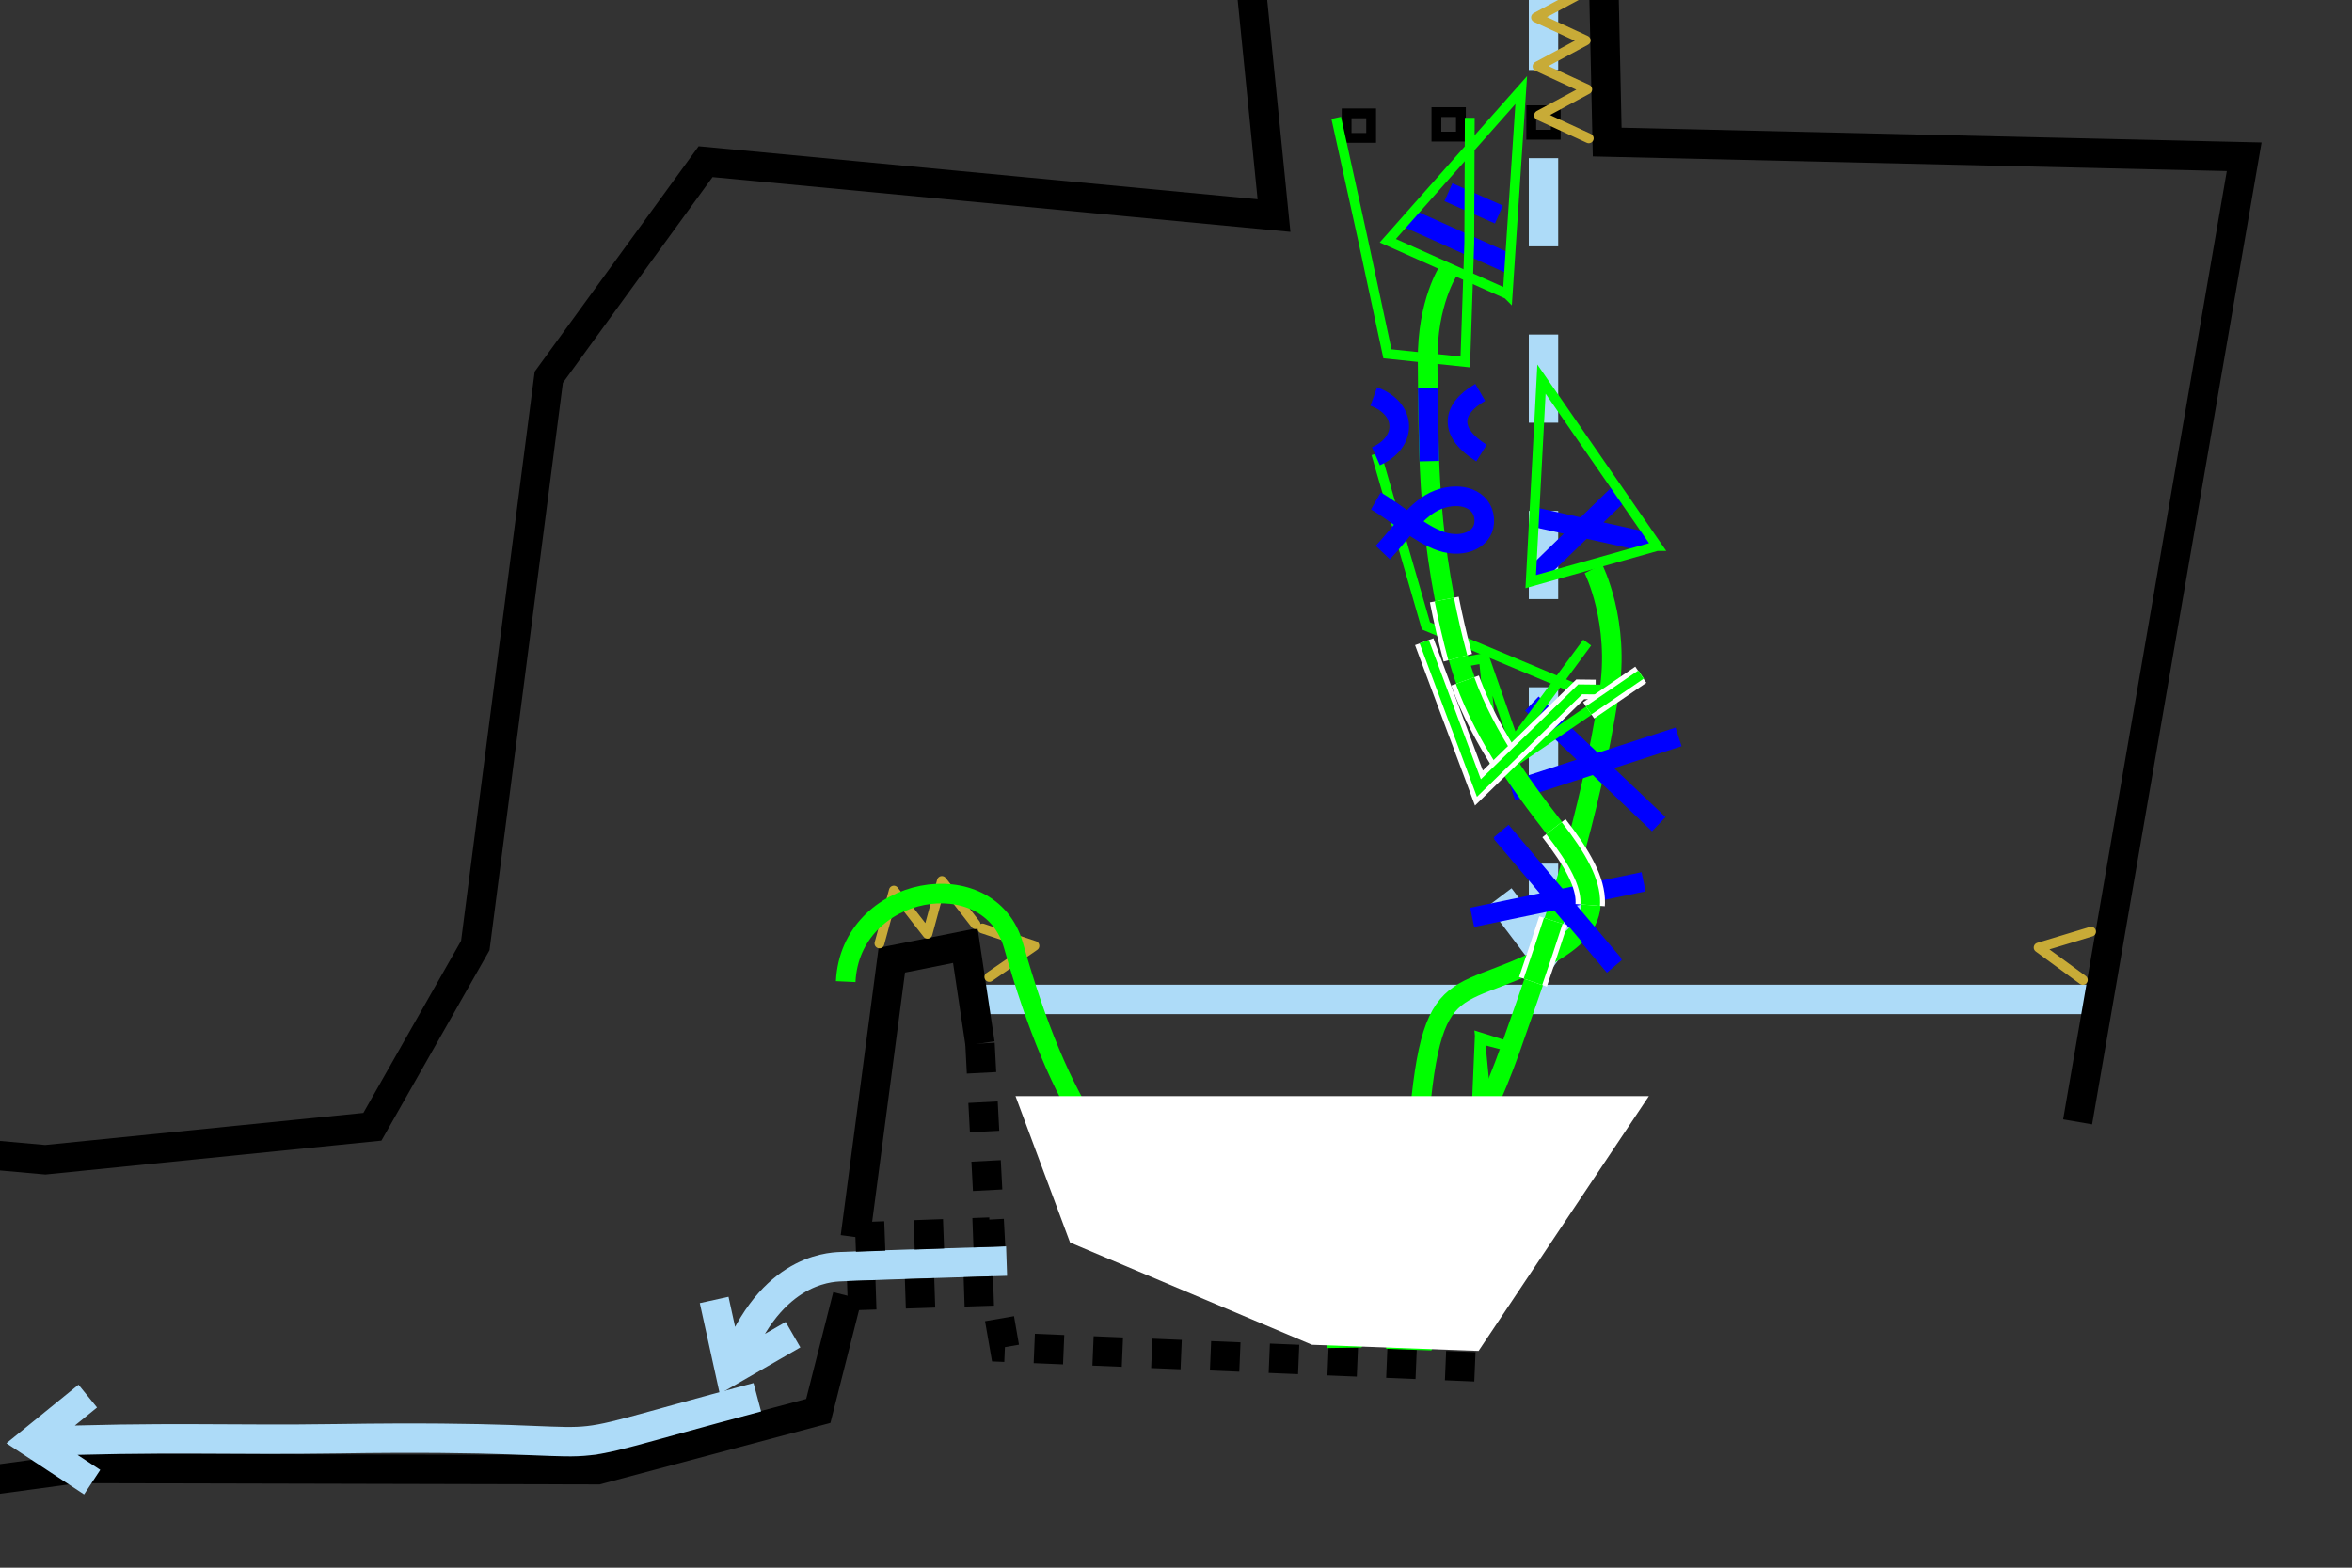 <?xml version="1.0" encoding="UTF-8" standalone="no"?>
<!-- Created with Inkscape (http://www.inkscape.org/) -->

<svg
   xmlns:dc="http://purl.org/dc/elements/1.1/"
   xmlns:cc="http://creativecommons.org/ns#"
   xmlns:rdf="http://www.w3.org/1999/02/22-rdf-syntax-ns#"
   xmlns:svg="http://www.w3.org/2000/svg"
   xmlns="http://www.w3.org/2000/svg"
   xmlns:sodipodi="http://sodipodi.sourceforge.net/DTD/sodipodi-0.dtd"
   xmlns:inkscape="http://www.inkscape.org/namespaces/inkscape"
   width="480"
   height="320"
   id="svg2"
   version="1.1"
   inkscape:version="0.48.0 r9654"
   sodipodi:docname="itnas299.svg"
   inkscape:export-xdpi="90"
   inkscape:export-ydpi="90"
   inkscape:export-filename="itnas299.png">
  <rect width="100%" height="100%" fill="#333333" stroke="none"/>
  <defs
     id="defs4">
    <inkscape:perspective
       sodipodi:type="inkscape:persp3d"
       inkscape:vp_x="0 : 160 : 1"
       inkscape:vp_y="0 : 1000 : 0"
       inkscape:vp_z="480 : 160 : 1"
       inkscape:persp3d-origin="240 : 106.66667 : 1"
       id="perspective8" />
  </defs>
  <sodipodi:namedview
     id="base"
     pagecolor="#ffffff"
     bordercolor="#666666"
     borderopacity="1.0"
     inkscape:pageopacity="1"
     inkscape:pageshadow="2"
     inkscape:zoom="1"
     inkscape:cx="200.01183"
     inkscape:cy="-6.5071185"
     inkscape:document-units="px"
     inkscape:current-layer="layer1"
     showgrid="false"
     inkscape:snap-nodes="true"
     inkscape:snap-global="false"
     inkscape:snap-grids="true"
     showguides="true"
     inkscape:window-width="968"
     inkscape:window-height="774"
     inkscape:window-x="-4"
     inkscape:window-y="-4"
     inkscape:window-maximized="1">
    <inkscape:grid
       empspacing="5"
       visible="true"
       enabled="true"
       snapvisiblegridlinesonly="true"
       type="xygrid"
       id="grid2816" />
  </sodipodi:namedview>
  <g
     inkscape:label="Layer 1"
     inkscape:groupmode="layer"
     id="layer1"
     style="opacity:1;display:inline">
    <path
       style="color:#000000;fill:none;stroke:#addbf8;stroke-width:6;stroke-linecap:butt;stroke-linejoin:miter;stroke-miterlimit:4;stroke-opacity:1;stroke-dasharray:none;stroke-dashoffset:0;marker:none;visibility:visible;display:inline;overflow:visible;enable-background:accumulate"
       d="m 200.582,204 226.086,0"
       id="path3116"
       inkscape:connector-curvature="0" />
    <path
       inkscape:connector-curvature="0"
       id="path4279"
       style="color:#000000;fill:none;stroke:#addbf8;stroke-width:6;stroke-linecap:butt;stroke-linejoin:miter;stroke-miterlimit:4;stroke-opacity:1;stroke-dasharray:none;stroke-dashoffset:0;marker:none;visibility:visible;display:inline;overflow:visible;enable-background:accumulate"
       d="m 145.746,265.347 3.191,14.52 12.902,-7.432 m 43.587,-15.014 c -11.759,0.398 -19.583,0.548 -33.845,1.136 -2.556,0.105 -15.277,0.705 -22.283,21.587"
       sodipodi:nodetypes="ccccss" />
    <path
       style="color:#000000;fill:none;stroke:#000000;stroke-width:6;stroke-linecap:butt;stroke-linejoin:miter;stroke-miterlimit:4;stroke-opacity:1;stroke-dasharray:none;stroke-dashoffset:0;marker:none;visibility:visible;display:inline;overflow:visible;enable-background:accumulate"
       d="M 174.553,252.509 182,196 l 15,-3 3,20"
       id="path3979"
       inkscape:connector-curvature="0" />
    <path
       style="color:#000000;fill:none;stroke:#000000;stroke-width:6;stroke-linecap:butt;stroke-linejoin:miter;stroke-miterlimit:4;stroke-opacity:1;stroke-dasharray:6, 6;stroke-dashoffset:0;marker:none;visibility:visible;display:inline;overflow:visible;enable-background:accumulate"
       d="m 200,213 2,38.5 -27.447,1.009"
       id="path3073"
       inkscape:connector-curvature="0" />
    <path
       style="color:#000000;fill:none;stroke:#000000;stroke-width:6;stroke-linecap:butt;stroke-linejoin:miter;stroke-miterlimit:4;stroke-opacity:1;stroke-dasharray:none;stroke-dashoffset:0;marker:none;visibility:visible;display:inline;overflow:visible;enable-background:accumulate"
       d="M 424,229 458,32 328,29 327,-17"
       id="path3071"
       inkscape:connector-curvature="0"
       sodipodi:nodetypes="cccc" />
    <path
       style="color:#000000;fill:none;stroke:#000000;stroke-width:6;stroke-linecap:butt;stroke-linejoin:miter;stroke-miterlimit:4;stroke-opacity:1;stroke-dasharray:none;stroke-dashoffset:0;marker:none;visibility:visible;display:inline;overflow:visible;enable-background:accumulate"
       d="M 254,-16 260,44 144,33 112,77 97,193 76,230 9.244,236.732 -36.205,232.673"
       id="path5363"
       inkscape:connector-curvature="0"
       sodipodi:nodetypes="cccccccc" />
    <path
       style="color:#000000;fill:none;stroke:#000000;stroke-width:6;stroke-linecap:butt;stroke-linejoin:miter;stroke-miterlimit:4;stroke-opacity:1;stroke-dasharray:6, 6;stroke-dashoffset:0;marker:none;visibility:visible;display:inline;overflow:visible;enable-background:accumulate"
       d="m 301,279 -96,-4 -2,-11.5 -30.042,0.993"
       id="path3983"
       inkscape:connector-curvature="0" />
    <path
       style="color:#000000;fill:none;stroke:#000000;stroke-width:6;stroke-linecap:butt;stroke-linejoin:miter;stroke-miterlimit:4;stroke-opacity:1;stroke-dasharray:none;stroke-dashoffset:0;marker:none;visibility:visible;display:inline;overflow:visible;enable-background:accumulate"
       d="M 172.958,264.493 167,288 l -45,12 -106.256,-0.256 -87,11.81"
       id="path3060"
       inkscape:connector-curvature="0" />
    <path
       inkscape:connector-curvature="0"
       id="path4279-4"
       style="color:#000000;fill:none;stroke:#addbf8;stroke-width:6;stroke-linecap:butt;stroke-linejoin:miter;stroke-miterlimit:4;stroke-opacity:1;stroke-dasharray:none;stroke-dashoffset:0;marker:none;visibility:visible;display:inline;overflow:visible;enable-background:accumulate"
       d="m 17.912,284.974 -11.537,9.376 12.436,8.187 M 154.553,285.208 c -52.015,13.853 -17.339,7.426 -85.612,8.473 -22.057,0.338 -35.237,-0.481 -62.652,0.615"
       sodipodi:nodetypes="ccccss" />
    <rect
       transform="matrix(0,1,1,0,0,0)"
       y="274.823"
       x="23.146"
       height="5"
       width="5"
       id="rect5330"
       style="color:#000000;fill:none;stroke:#000000;stroke-width:2;stroke-linecap:butt;stroke-linejoin:miter;stroke-miterlimit:4;stroke-opacity:1;stroke-dasharray:none;stroke-dashoffset:0;marker:none;visibility:visible;display:inline;overflow:visible;enable-background:accumulate" />
    <rect
       style="color:#000000;fill:none;stroke:#000000;stroke-width:2;stroke-linecap:butt;stroke-linejoin:miter;stroke-miterlimit:4;stroke-opacity:1;stroke-dasharray:none;stroke-dashoffset:0;marker:none;visibility:visible;display:inline;overflow:visible;enable-background:accumulate"
       id="rect3133"
       width="5"
       height="5"
       x="22.884"
       y="293.146"
       transform="matrix(0,1,1,0,0,0)" />
    <rect
       transform="matrix(0,1,1,0,0,0)"
       y="312.5"
       x="22.5"
       height="5"
       width="5"
       id="rect3135"
       style="color:#000000;fill:none;stroke:#000000;stroke-width:2;stroke-linecap:butt;stroke-linejoin:miter;stroke-miterlimit:4;stroke-opacity:1;stroke-dasharray:none;stroke-dashoffset:0;marker:none;visibility:visible;display:inline;overflow:visible;enable-background:accumulate" />
    <path
       style="color:#000000;fill:none;stroke:#addbf8;stroke-width:6;stroke-linecap:butt;stroke-linejoin:miter;stroke-miterlimit:4;stroke-opacity:1;stroke-dasharray:none;stroke-dashoffset:0;marker:none;visibility:visible;display:inline;overflow:visible;enable-background:accumulate"
       d="m 306.082,183.116 8.95,11.871 8.634,-12.13"
       id="path3945"
       inkscape:connector-curvature="0" />
    <path
       style="color:#000000;fill:none;stroke:#addbf8;stroke-width:6;stroke-linecap:butt;stroke-linejoin:miter;stroke-miterlimit:4;stroke-opacity:1;stroke-dasharray:18, 18;stroke-dashoffset:0;marker:none;visibility:visible;display:inline;overflow:visible;enable-background:accumulate"
       d="M 315,194.287 315,-3.787"
       id="path4279-48"
       inkscape:connector-curvature="0" />
    <path
       style="color:#000000;fill:none;stroke:#c8ab37;stroke-width:2;stroke-linecap:round;stroke-linejoin:round;stroke-miterlimit:4;stroke-opacity:1;stroke-dasharray:none;stroke-dashoffset:0;marker:none;visibility:visible;display:inline;overflow:visible;enable-background:accumulate"
       d="m 324.24,28.236 -10.15,-4.688 9.841,-5.307 -10.15,-4.688 9.841,-5.307 -10.15,-4.688 9.841,-5.307"
       id="path3962"
       inkscape:connector-curvature="0" />
    <path
       style="color:#000000;fill:none;stroke:#c8ab37;stroke-width:2;stroke-linecap:round;stroke-linejoin:round;stroke-miterlimit:4;stroke-opacity:1;stroke-dasharray:none;stroke-dashoffset:0;marker:none;visibility:visible;display:inline;overflow:visible;enable-background:accumulate"
       d="m 179.477,192.577 2.937,-10.788 6.868,8.822 2.937,-10.788 6.868,8.822"
       id="path4005"
       inkscape:connector-curvature="0" />
    <path
       style="color:#000000;fill:none;stroke:#c8ab37;stroke-width:2;stroke-linecap:round;stroke-linejoin:round;stroke-miterlimit:4;stroke-opacity:1;stroke-dasharray:none;stroke-dashoffset:0;marker:none;visibility:visible;display:inline;overflow:visible;enable-background:accumulate"
       d="m 200.505,189.517 10.601,3.552 -9.202,6.35"
       id="path3962-1"
       inkscape:connector-curvature="0" />
    <path
       inkscape:connector-curvature="0"
       id="path4007"
       d="m 426.747,190.172 -10.699,3.244 9.015,6.613"
       style="color:#000000;fill:none;stroke:#c8ab37;stroke-width:2;stroke-linecap:round;stroke-linejoin:round;stroke-miterlimit:4;stroke-opacity:1;stroke-dasharray:none;stroke-dashoffset:0;marker:none;visibility:visible;display:inline;overflow:visible;enable-background:accumulate" />
    <g
       transform="matrix(-0.972,0.234,-0.234,-0.972,1009.745,466.85)"
       id="g3732-1-1">
      <path
         inkscape:connector-curvature="0"
         sodipodi:nodetypes="csssss"
         id="path2826-1-7"
         d="m 583.587,501.353 c 0,0 -2.837,-11.846 2.884,-25.571 10.057,-24.126 20.294,-40.784 36.554,-65.788 21.475,-33.023 45.153,-43.317 69.788,-22.035 15.471,13.365 22.508,31.947 23.862,66.301 0.71,18.025 29.495,19.869 35.028,0.862"
         style="fill:none;stroke:#00ff00;stroke-width:4;stroke-linecap:butt;stroke-linejoin:miter;stroke-miterlimit:4;stroke-opacity:1;stroke-dasharray:none;marker-start:none;marker-mid:none;marker-end:none" />
      <path
         inkscape:connector-curvature="0"
         sodipodi:nodetypes="ccccccccc"
         d="m 673.525,360.376 -6.46,-1.442 -28.81,20.919 -9.63,33.631 -5.518,-2.966 5.386,3.237 4.632,-32.724 20.339,-25.957 8.262,2.305"
         style="fill:none;stroke:#00ff00;stroke-width:2px;stroke-linecap:butt;stroke-linejoin:miter;stroke-opacity:1"
         id="path10436-7-40"
         inkscape:transform-center-x="7.1101238"
         inkscape:transform-center-y="0.59934788" />
      <path
         inkscape:connector-curvature="0"
         sodipodi:nodetypes="ccccccc"
         d="m 620.685,494.612 -3.868,-31.653 -24.813,14.761 -5.914,-1.496 5.884,1.541 27.57,20.245 1.646,36.542"
         style="fill:none;stroke:#00ff00;stroke-width:2px;stroke-linecap:butt;stroke-linejoin:miter;stroke-opacity:1"
         id="path10402-6-4-9"
         inkscape:transform-center-x="9.4965222"
         inkscape:transform-center-y="0.57818892" />
      <g
         id="g2977"
         transform="matrix(-0.476,-0.879,0.879,-0.476,409.176,1256.447)"
         inkscape:transform-center-x="-3.0824827"
         inkscape:transform-center-y="-18.467473">
        <path
           inkscape:connector-curvature="0"
           id="path2930-4"
           style="color:#000000;fill:none;stroke:#0000ff;stroke-width:4;stroke-linecap:butt;stroke-linejoin:bevel;stroke-miterlimit:4;stroke-opacity:1;stroke-dasharray:none;stroke-dashoffset:0;marker:none;visibility:visible;display:inline;overflow:visible;enable-background:accumulate"
           d="m 565.144,515.132 20.068,-14.326 m -11.015,22.355 -0.947,-24.576"
           sodipodi:nodetypes="cccc" />
        <path
           inkscape:connector-curvature="0"
           id="path10399-9-8"
           style="fill:none;stroke:#00ff00;stroke-width:2;stroke-linecap:butt;stroke-linejoin:miter;stroke-miterlimit:4;stroke-opacity:1;stroke-dasharray:none"
           d="m 586.393,500.388 c 0,0 -41.116,-5.278 -41.116,-5.278 l 29.288,29.302 c 0,0 11.828,-24.024 11.828,-24.024 z"
           sodipodi:nodetypes="cccc" />
      </g>
      <path
         inkscape:connector-curvature="0"
         sodipodi:nodetypes="cccc"
         d="m 614.467,453.352 -16.044,-31.927 m 25.879,16.531 -35.714,-1.134"
         style="color:#000000;fill:none;stroke:#0000ff;stroke-width:4;stroke-linecap:butt;stroke-linejoin:bevel;stroke-miterlimit:4;stroke-opacity:1;stroke-dasharray:none;stroke-dashoffset:0;marker:none;visibility:visible;display:inline;overflow:visible;enable-background:accumulate"
         id="path2930-7" />
      <path
         inkscape:connector-curvature="0"
         id="path3910"
         style="color:#000000;fill:none;stroke:#0000ff;stroke-width:4;stroke-linecap:butt;stroke-linejoin:bevel;stroke-miterlimit:4;stroke-opacity:1;stroke-dasharray:none;stroke-dashoffset:0;marker:none;visibility:visible;display:inline;overflow:visible;enable-background:accumulate"
         d="m 602.25,477.518 -19.43,-29.988 m 27.527,13.61 -35.625,2.767"
         sodipodi:nodetypes="cccc" />
    </g>
    <g
       transform="matrix(0.994,0.112,-0.112,0.994,71.124,-81.803)"
       id="g2902">
      <g
         inkscape:transform-center-x="-1.5180027"
         inkscape:transform-center-y="-15.912507"
         transform="matrix(0.952,0.305,-0.305,0.952,69.911,-3.151)"
         id="g2937">
        <path
           inkscape:connector-curvature="0"
           style="color:#000000;fill:none;stroke:#0000ff;stroke-width:4;stroke-linecap:butt;stroke-linejoin:bevel;stroke-miterlimit:4;stroke-opacity:1;stroke-dasharray:none;stroke-dashoffset:0;marker:none;visibility:visible;display:inline;overflow:visible;enable-background:accumulate"
           d="m 206.192,50.959 -22.975,0.002"
           id="path3028-1-1" />
        <path
           inkscape:connector-curvature="0"
           style="color:#000000;fill:none;stroke:#0000ff;stroke-width:4;stroke-linecap:butt;stroke-linejoin:bevel;stroke-miterlimit:4;stroke-opacity:1;stroke-dasharray:none;stroke-dashoffset:0;marker:none;visibility:visible;display:inline;overflow:visible;enable-background:accumulate"
           d="m 199.996,42.692 -11.261,0.065"
           id="rect10452-0-7-5-7" />
        <path
           inkscape:connector-curvature="0"
           id="path10399-9-40"
           style="fill:none;stroke:#00ff00;stroke-width:2;stroke-linecap:butt;stroke-linejoin:miter;stroke-miterlimit:4;stroke-opacity:1;stroke-dasharray:none"
           d="m 208.302,56.81 c 0,0 -14.558,-39.165 -14.558,-39.165 l -12.237,39.212 c 0,0 26.794,-0.047 26.794,-0.047 z"
           sodipodi:nodetypes="cccc" />
      </g>
      <path
         inkscape:connector-curvature="0"
         sodipodi:nodetypes="csssss"
         id="path2826-1-9"
         d="m 238.352,110.957 c 0,0 -3.602,6.948 -2.18,18.759 2.423,20.131 4.293,37.379 13.029,59.583 5.2,13.215 15.714,24.52 23.398,32.368 12.507,12.771 12.394,19.466 -1.922,28.111 -17.707,10.693 -21.288,3.245 -17.671,56.946"
         style="fill:none;stroke:#00ff00;stroke-width:4;stroke-linecap:butt;stroke-linejoin:miter;stroke-miterlimit:4;stroke-opacity:1;stroke-dasharray:none;marker-start:none;marker-mid:none;marker-end:none" />
      <path
         inkscape:connector-curvature="0"
         sodipodi:nodetypes="ccccccc"
         d="m 274.971,183.272 -15.854,27.421 -4.758,-21.884 -4.946,1.498 5.108,-1.519 9.383,19.432 22.791,-19.665"
         style="fill:none;stroke:#00ff00;stroke-width:2px;stroke-linecap:butt;stroke-linejoin:miter;stroke-opacity:1"
         id="path10436-7-4" />
      <path
         inkscape:connector-curvature="0"
         sodipodi:nodetypes="cccccc"
         d="m 212.096,82.602 8.195,24.05 7.579,22.626 15.968,-0.127 -1.903,-24.182 -2.763,-25.422"
         style="fill:none;stroke:#00ff00;stroke-width:2px;stroke-linecap:butt;stroke-linejoin:miter;stroke-opacity:1"
         id="path10402-6-4-8" />
      <path
         inkscape:connector-curvature="0"
         sodipodi:nodetypes="czzzc"
         id="path3030-6-8"
         d="m 228.885,159.379 c 4.584,1.986 9.517,5.686 14.184,6.701 4.667,1.015 8.978,-1.443 8.2,-5.532 -0.778,-4.089 -5.481,-5.053 -9.748,-2.861 -4.267,2.192 -6.811,7.742 -10.049,11.993"
         style="fill:none;stroke:#0000ff;stroke-width:4;stroke-linecap:butt;stroke-linejoin:miter;stroke-miterlimit:4;stroke-opacity:1;stroke-dasharray:none" />
      <g
         transform="matrix(0.792,-0.115,0.115,0.792,71.793,75.427)"
         id="g2942">
        <path
           inkscape:connector-curvature="0"
           style="fill:none;stroke:#0000ff;stroke-width:5;stroke-linecap:butt;stroke-linejoin:miter;stroke-miterlimit:4;stroke-opacity:1;stroke-dasharray:none"
           d="m 206.663,105.195 c -7.914,4.267 -8.113,10.164 -0.176,15.487"
           id="rect10452-1-7-4-2-2"
           sodipodi:nodetypes="cc" />
        <path
           inkscape:connector-curvature="0"
           style="fill:none;stroke:#0000ff;stroke-width:5;stroke-linecap:butt;stroke-linejoin:miter;stroke-miterlimit:4;stroke-opacity:1;stroke-dasharray:none"
           d="m 179.489,105.389 c 8.384,3.327 8.299,11.942 0.073,15.237"
           id="rect10452-1-4-4-0-7-4"
           sodipodi:nodetypes="cc" />
        <path
           inkscape:connector-curvature="0"
           style="fill:none;stroke:#0000ff;stroke-width:5;stroke-linecap:butt;stroke-linejoin:bevel;stroke-miterlimit:4;stroke-opacity:1;stroke-dasharray:none"
           d="m 193.135,122.315 0.177,-18.661"
           id="rect10452-0-7-4-1-5" />
      </g>
    </g>
    <g
       transform="matrix(-0.969,0.248,-0.248,-0.969,1009.174,860.225)"
       id="g3488"
       style="stroke:#008080;stroke-width:1">
      <path
         inkscape:connector-curvature="0"
         sodipodi:nodetypes="cc"
         id="path3785"
         d="m 618.278,412.624 47.731,-37.825"
         style="fill:none;stroke:#008080;stroke-width:1px;stroke-linecap:butt;stroke-linejoin:miter;stroke-opacity:1" />
      <path
         inkscape:connector-curvature="0"
         sodipodi:nodetypes="cc"
         id="path3787"
         d="M 709.66,409.465 666.225,375.592"
         style="fill:none;stroke:#008080;stroke-width:1px;stroke-linecap:butt;stroke-linejoin:miter;stroke-opacity:1" />
      <path
         inkscape:connector-curvature="0"
         sodipodi:nodetypes="cc"
         id="path3789"
         d="m 713.116,496.178 -4.373,-86.237"
         style="fill:none;stroke:#008080;stroke-width:1px;stroke-linecap:butt;stroke-linejoin:miter;stroke-opacity:1" />
      <path
         inkscape:connector-curvature="0"
         id="path3791"
         d="m 580.535,477.599 36.77,-64.347"
         style="fill:none;stroke:#008080;stroke-width:1px;stroke-linecap:butt;stroke-linejoin:miter;stroke-opacity:1" />
      <path
         inkscape:connector-curvature="0"
         id="path3793"
         d="m 577.028,503.409 3.419,-24.876"
         style="fill:none;stroke:#008080;stroke-width:1px;stroke-linecap:butt;stroke-linejoin:miter;stroke-opacity:1" />
      <path
         inkscape:connector-curvature="0"
         id="path3829"
         d="M 613.219,499.616 586.127,480.315"
         style="fill:none;stroke:#008080;stroke-width:1px;stroke-linecap:butt;stroke-linejoin:miter;stroke-opacity:1" />
      <path
         inkscape:connector-curvature="0"
         id="path3831"
         d="m 614.266,536.74 -0.685,-36.127"
         style="fill:none;stroke:#008080;stroke-width:1px;stroke-linecap:butt;stroke-linejoin:miter;stroke-opacity:1" />
      <path
         inkscape:connector-curvature="0"
         id="path3833"
         d="m 633.152,382.931 34.577,-24.263"
         style="fill:none;stroke:#008080;stroke-width:1px;stroke-linecap:butt;stroke-linejoin:miter;stroke-opacity:1" />
      <path
         inkscape:connector-curvature="0"
         id="path3835"
         d="m 623.752,416.428 9.842,-33.619"
         style="fill:none;stroke:#008080;stroke-width:1px;stroke-linecap:butt;stroke-linejoin:miter;stroke-opacity:1" />
      <path
         inkscape:connector-curvature="0"
         id="path3837"
         d="m 623.565,415.572 4.558,-31.567"
         style="fill:none;stroke:#008080;stroke-width:1px;stroke-linecap:butt;stroke-linejoin:miter;stroke-opacity:1" />
      <path
         inkscape:connector-curvature="0"
         id="path3839"
         d="m 628.185,383.965 24.11,-29.688"
         style="fill:none;stroke:#008080;stroke-width:1px;stroke-linecap:butt;stroke-linejoin:miter;stroke-opacity:1" />
      <path
         inkscape:connector-curvature="0"
         id="path3841"
         d="m 614.09,497.954 -3.079,-32.304"
         style="fill:none;stroke:#008080;stroke-width:1px;stroke-linecap:butt;stroke-linejoin:miter;stroke-opacity:1" />
      <path
         inkscape:connector-curvature="0"
         id="path3844"
         d="m 585.748,479.923 25.102,-14.496"
         style="fill:none;stroke:#008080;stroke-width:1px;stroke-linecap:butt;stroke-linejoin:miter;stroke-opacity:1" />
      <path
         inkscape:connector-curvature="0"
         style="fill:none;stroke:#008080;stroke-width:1px;stroke-linecap:butt;stroke-linejoin:miter;stroke-opacity:1"
         d="m 598.149,401.491 25.5,15.125"
         id="path3699" />
      <path
         inkscape:connector-curvature="0"
         style="fill:none;stroke:#008080;stroke-width:1px;stroke-linecap:butt;stroke-linejoin:miter;stroke-opacity:1"
         d="m 567.356,472.377 18.75,7.75"
         id="path3701" />
    </g>
    <g
       transform="matrix(0.98,-0.201,0.201,0.98,-653.405,244.032)"
       id="g5081"
       style="stroke:#008000">
      <path
         inkscape:connector-curvature="0"
         id="path5054"
         d="M 853.47,542.051 840.981,588.691"
         style="fill:none;stroke:#008000;stroke-width:1px;stroke-linecap:butt;stroke-linejoin:miter;stroke-opacity:1" />
      <path
         inkscape:connector-curvature="0"
         id="path5052"
         d="m 853.622,541.825 36.053,-10.231"
         style="fill:none;stroke:#008000;stroke-width:1px;stroke-linecap:butt;stroke-linejoin:miter;stroke-opacity:1" />
      <path
         inkscape:connector-curvature="0"
         id="path5049"
         d="M 889.517,531.576 873.46,476.699"
         style="fill:none;stroke:#008000;stroke-width:1px;stroke-linecap:butt;stroke-linejoin:miter;stroke-opacity:1" />
      <path
         inkscape:connector-curvature="0"
         id="path5047"
         d="M 879.5,414.125 873,475.75"
         style="fill:none;stroke:#008000;stroke-width:1px;stroke-linecap:butt;stroke-linejoin:miter;stroke-opacity:1" />
      <path
         inkscape:connector-curvature="0"
         id="path5043"
         d="m 886.86,396.766 -7.321,17.589"
         style="fill:none;stroke:#008000;stroke-width:1px;stroke-linecap:butt;stroke-linejoin:miter;stroke-opacity:1" />
      <path
         inkscape:connector-curvature="0"
         id="path5079"
         d="m 871.434,387.591 0.123,-25.318"
         style="fill:none;stroke:#008000;stroke-width:1px;stroke-linecap:butt;stroke-linejoin:miter;stroke-opacity:1" />
      <path
         inkscape:connector-curvature="0"
         id="path5077"
         d="m 871.802,411.605 -0.287,-24.003"
         style="fill:none;stroke:#008000;stroke-width:1px;stroke-linecap:butt;stroke-linejoin:miter;stroke-opacity:1" />
      <path
         inkscape:connector-curvature="0"
         id="path5075"
         d="m 887.074,416.256 -15.159,-4.411"
         style="fill:none;stroke:#008000;stroke-width:1px;stroke-linecap:butt;stroke-linejoin:miter;stroke-opacity:1" />
      <path
         inkscape:connector-curvature="0"
         id="path5073"
         d="m 892.311,393.012 -5.093,22.92"
         style="fill:none;stroke:#008000;stroke-width:1px;stroke-linecap:butt;stroke-linejoin:miter;stroke-opacity:1" />
      <path
         inkscape:connector-curvature="0"
         id="path5071"
         d="m 897.593,367.152 -5.351,25.766"
         style="fill:none;stroke:#008000;stroke-width:1px;stroke-linecap:butt;stroke-linejoin:miter;stroke-opacity:1" />
      <path
         inkscape:connector-curvature="0"
         id="path5067"
         d="M 909.735,485.799 881.902,497.445"
         style="fill:none;stroke:#008000;stroke-width:1px;stroke-linecap:butt;stroke-linejoin:miter;stroke-opacity:1"
         sodipodi:nodetypes="cc" />
      <path
         inkscape:connector-curvature="0"
         id="path5064"
         d="m 878.447,476.157 3.201,21.955"
         style="fill:none;stroke:#008000;stroke-width:1px;stroke-linecap:butt;stroke-linejoin:miter;stroke-opacity:1"
         sodipodi:nodetypes="cc" />
      <path
         inkscape:connector-curvature="0"
         id="path5062"
         d="m 854.567,477.032 24.43,-1.254"
         style="fill:none;stroke:#008000;stroke-width:1px;stroke-linecap:butt;stroke-linejoin:miter;stroke-opacity:1"
         sodipodi:nodetypes="cc" />
      <path
         inkscape:connector-curvature="0"
         id="path5060"
         d="m 876.394,499.492 1.522,-23.536"
         style="fill:none;stroke:#008000;stroke-width:1px;stroke-linecap:butt;stroke-linejoin:miter;stroke-opacity:1"
         sodipodi:nodetypes="cc" />
      <path
         inkscape:connector-curvature="0"
         id="path5056"
         d="m 902.187,480.427 -25.587,17.953"
         style="fill:none;stroke:#008000;stroke-width:1px;stroke-linecap:butt;stroke-linejoin:miter;stroke-opacity:1" />
    </g>
  </g>
  <g
     inkscape:groupmode="layer"
     id="layer2"
     inkscape:label="fixes"
     style="display:inline">
    <path
       inkscape:connector-curvature="0"
       sodipodi:nodetypes="cc"
       d="m 306.346,169.65 23.061,27.294"
       style="color:#000000;fill:none;stroke:#0000ff;stroke-width:4;stroke-linecap:butt;stroke-linejoin:bevel;stroke-miterlimit:4;stroke-opacity:1;stroke-dasharray:none;stroke-dashoffset:0;marker:none;visibility:visible;display:inline;overflow:visible;enable-background:accumulate"
       id="path2930-7-1" />
    <path
       style="fill:none;stroke:#ffffff;stroke-width:6;stroke-linecap:butt;stroke-linejoin:miter;stroke-miterlimit:4;stroke-opacity:1;stroke-dasharray:none;marker-start:none;marker-mid:none;marker-end:none;display:inline"
       d="m 294.757,122.384 c 0.744,3.809 1.651,7.75 2.758,11.874"
       id="path4564"
       sodipodi:nodetypes="cc"
       inkscape:connector-curvature="0" />
    <path
       inkscape:connector-curvature="0"
       sodipodi:nodetypes="cc"
       id="path2826-1-9-7"
       d="m 294.757,122.384 c 0.744,3.809 1.651,7.75 2.758,11.874"
       style="fill:none;stroke:#00ff00;stroke-width:4;stroke-linecap:butt;stroke-linejoin:miter;stroke-miterlimit:4;stroke-opacity:1;stroke-dasharray:none;marker-start:none;marker-mid:none;marker-end:none;display:inline" />
    <path
       style="fill:none;stroke:#ffffff;stroke-width:6;stroke-linecap:butt;stroke-linejoin:miter;stroke-miterlimit:4;stroke-opacity:1;stroke-dasharray:none;marker-start:none;marker-mid:none;marker-end:none;display:inline"
       d="m 317.135,169.047 c 4.946,6.339 7.492,11.171 7.414,15.204 -0.003,0.17 -0.011,0.339 -0.024,0.506"
       id="path4591"
       sodipodi:nodetypes="csc"
       inkscape:connector-curvature="0" />
    <path
       inkscape:connector-curvature="0"
       sodipodi:nodetypes="csc"
       id="path3110"
       d="m 317.135,169.047 c 4.946,6.339 7.492,11.171 7.414,15.204 -0.003,0.17 -0.011,0.339 -0.024,0.506"
       style="fill:none;stroke:#00ff00;stroke-width:4;stroke-linecap:butt;stroke-linejoin:miter;stroke-miterlimit:4;stroke-opacity:1;stroke-dasharray:none;marker-start:none;marker-mid:none;marker-end:none;display:inline;color:#000000;stroke-dashoffset:0;marker:none;visibility:visible;overflow:visible;enable-background:accumulate" />
    <path
       style="fill:none;stroke:#ffffff;stroke-width:6;stroke-linecap:butt;stroke-linejoin:miter;stroke-miterlimit:4;stroke-opacity:1;stroke-dasharray:none;marker-start:none;marker-mid:none;marker-end:none;display:inline"
       d="m 298.985,138.915 c 2.135,5.907 5.164,11.505 8.406,16.585"
       id="path3915"
       sodipodi:nodetypes="cc"
       inkscape:connector-curvature="0" />
    <path
       inkscape:connector-curvature="0"
       sodipodi:nodetypes="cc"
       id="path2826-1-9-1"
       d="m 298.985,138.915 c 2.135,5.907 5.164,11.505 8.406,16.585"
       style="fill:none;stroke:#00ff00;stroke-width:4;stroke-linecap:butt;stroke-linejoin:miter;stroke-miterlimit:4;stroke-opacity:1;stroke-dasharray:none;marker-start:none;marker-mid:none;marker-end:none;display:inline" />
    <path
       inkscape:transform-center-y="0.57818892"
       inkscape:transform-center-x="9.4965222"
       id="path4517"
       style="color:#000000;fill:none;stroke:#ffffff;stroke-width:4;stroke-linecap:butt;stroke-linejoin:miter;stroke-miterlimit:4;stroke-opacity:1;stroke-dasharray:none;stroke-dashoffset:0;marker:none;visibility:visible;display:inline;overflow:visible;enable-background:accumulate"
       d="m 290.658,130.986 11.158,29.873 20.677,-20.151 3.138,0.037"
       sodipodi:nodetypes="cccc"
       inkscape:connector-curvature="0" />
    <path
       inkscape:connector-curvature="0"
       sodipodi:nodetypes="cccc"
       d="m 290.658,130.986 11.158,29.873 20.677,-20.151 6.1,0.072"
       style="color:#000000;fill:none;stroke:#00ff00;stroke-width:2px;stroke-linecap:butt;stroke-linejoin:miter;stroke-miterlimit:4;stroke-opacity:1;stroke-dasharray:none;stroke-dashoffset:0;marker:none;visibility:visible;display:inline;overflow:visible;enable-background:accumulate"
       id="path10402-6-4-9-0"
       inkscape:transform-center-x="9.4965222"
       inkscape:transform-center-y="0.57818892" />
    <path
       id="path4537"
       style="fill:none;stroke:#ffffff;stroke-width:4;stroke-linecap:butt;stroke-linejoin:miter;stroke-opacity:1;display:inline;stroke-miterlimit:4;stroke-dasharray:none"
       d="m 324.214,144.999 10.643,-7.273"
       sodipodi:nodetypes="cc"
       inkscape:connector-curvature="0" />
    <path
       inkscape:connector-curvature="0"
       sodipodi:nodetypes="cc"
       d="m 324.214,144.999 10.643,-7.273"
       style="fill:none;stroke:#00ff00;stroke-width:2px;stroke-linecap:butt;stroke-linejoin:miter;stroke-opacity:1;display:inline"
       id="path10436-7-4-1" />
    <path
       inkscape:connector-curvature="0"
       sodipodi:nodetypes="cc"
       id="path2826-1-7-6"
       d="m 316.989,187.957 c -1.285,4.012 -2.664,8.136 -4.146,12.455"
       style="fill:none;stroke:#ffffff;stroke-width:6;stroke-linecap:butt;stroke-linejoin:miter;stroke-miterlimit:4;stroke-opacity:1;stroke-dasharray:none;marker-start:none;marker-mid:none;marker-end:none" />
    <path
       style="fill:none;stroke:#00ff00;stroke-width:4;stroke-linecap:butt;stroke-linejoin:miter;stroke-miterlimit:4;stroke-opacity:1;stroke-dasharray:none;marker-start:none;marker-mid:none;marker-end:none;color:#000000;stroke-dashoffset:0;marker:none;visibility:visible;display:inline;overflow:visible;enable-background:accumulate"
       d="m 316.989,187.957 c -1.285,4.012 -2.664,8.136 -4.146,12.455"
       id="path3947"
       sodipodi:nodetypes="cc"
       inkscape:connector-curvature="0" />
    <path
       style="fill:#ffffff;stroke:none"
       d="m 336.5,223.75 -129.25,0 11.129,29.879 49.371,20.871 34,1.25 z"
       id="path3955"
       inkscape:connector-curvature="0"
       sodipodi:nodetypes="cccccc" />
  </g>
</svg>
